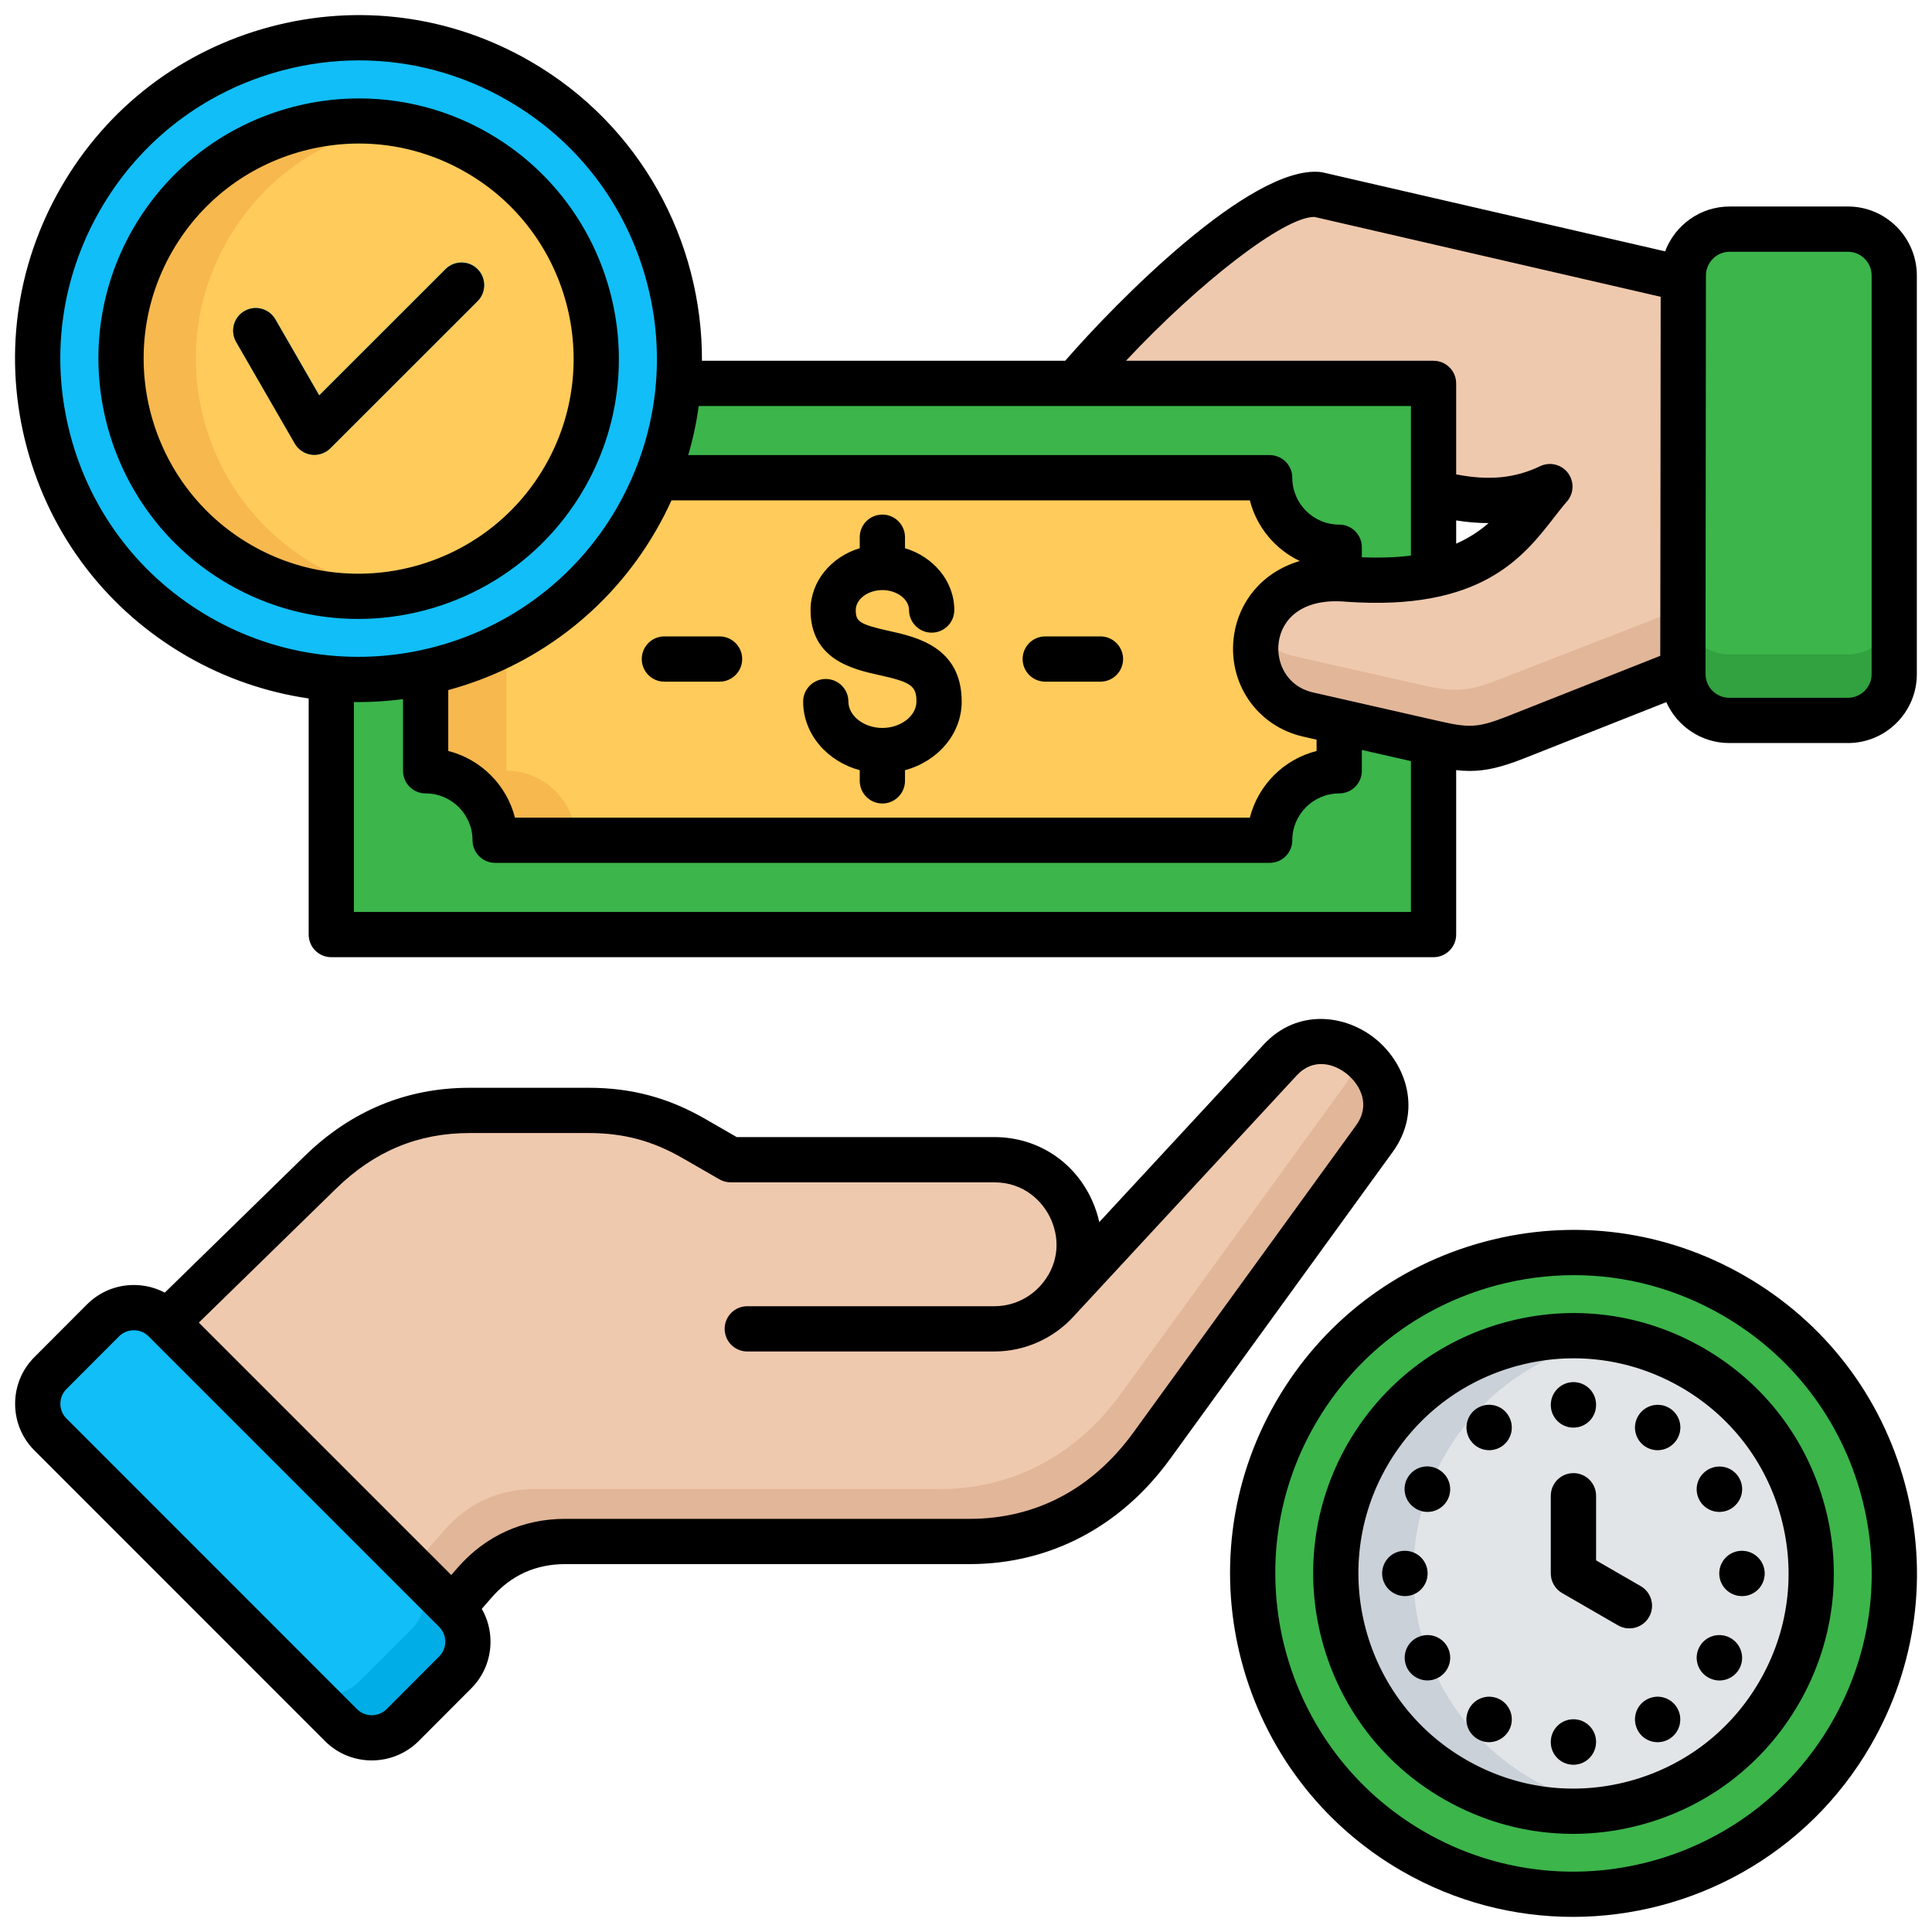<svg xmlns="http://www.w3.org/2000/svg" width="52" height="52" viewBox="0 0 52 52" fill="none"><path d="M8.916 10.318H38.583V25.154H8.916V10.318Z" fill="#3CB54B"></path><path fill-rule="evenodd" clip-rule="evenodd" d="M34.173 12.857H13.326C13.326 13.885 12.486 14.729 11.455 14.729V20.743C12.486 20.743 13.326 21.586 13.326 22.614H34.173C34.173 21.586 35.016 20.743 36.044 20.743V14.729C35.016 14.729 34.173 13.885 34.173 12.857Z" fill="#F7B84E"></path><path fill-rule="evenodd" clip-rule="evenodd" d="M34.174 12.857H15.498C15.498 13.885 14.658 14.729 13.627 14.729V20.743C14.658 20.743 15.498 21.586 15.498 22.614H34.174C34.174 21.586 35.017 20.743 36.045 20.743V14.729C35.017 14.729 34.174 13.885 34.174 12.857Z" fill="#FFCB5B"></path><path fill-rule="evenodd" clip-rule="evenodd" d="M49.736 19.391H46.544C45.855 19.391 45.294 18.83 45.297 18.142C45.297 14.563 45.306 10.996 45.306 7.415C45.306 6.726 45.867 6.168 46.555 6.168H49.736C50.424 6.168 50.986 6.729 50.986 7.415V18.142C50.986 18.83 50.424 19.391 49.736 19.391Z" fill="#32A13F"></path><path fill-rule="evenodd" clip-rule="evenodd" d="M45.297 16.417C45.3 13.414 45.306 10.42 45.306 7.415C45.306 6.726 45.867 6.168 46.555 6.168H49.736C50.424 6.168 50.986 6.729 50.986 7.415V16.365C50.986 17.053 50.424 17.615 49.736 17.615H46.544C45.873 17.615 45.323 17.079 45.297 16.417Z" fill="#3CB54B"></path><path fill-rule="evenodd" clip-rule="evenodd" d="M40.775 19.853L45.298 18.043L45.306 7.503L35.469 5.234C34.058 5.108 30.69 8.248 28.951 10.318C29.118 10.367 36.834 10.318 37.643 10.318H38.584V13.249C39.675 13.537 40.68 13.589 41.716 13.097C40.838 14.093 40.119 15.863 36.269 15.587C33.27 15.325 33.102 18.754 35.21 19.232L38.604 20C39.491 20.202 39.859 20.213 40.775 19.854L40.775 19.853Z" fill="#E2B698"></path><path fill-rule="evenodd" clip-rule="evenodd" d="M45.306 7.5L35.469 5.234C34.058 5.108 30.69 8.248 28.951 10.318C29.118 10.367 36.834 10.318 37.643 10.318H38.584V13.249C39.675 13.537 40.68 13.589 41.716 13.097C40.838 14.093 40.119 15.863 36.269 15.587C34.83 15.46 34.044 16.186 33.848 17.024C34.056 17.326 34.378 17.556 34.816 17.657L38.21 18.425C39.097 18.627 39.465 18.639 40.38 18.276L45.298 16.364L45.306 7.5H45.306Z" fill="#EFC9AE"></path><path fill-rule="evenodd" clip-rule="evenodd" d="M28.464 35.002L34.455 28.53C35.791 27.087 38.149 29.051 36.991 30.646L31 38.908C29.814 40.541 28.122 41.485 26.1 41.485H15.215C14.245 41.485 13.407 41.868 12.771 42.599L11.867 43.638L4.148 35.92L8.628 31.544C9.748 30.453 11.078 29.883 12.641 29.883H15.846C16.888 29.883 17.78 30.122 18.681 30.643L19.666 31.21H26.768C28.72 31.21 29.774 33.536 28.464 35.001V35.002Z" fill="#E2B698"></path><path fill-rule="evenodd" clip-rule="evenodd" d="M28.463 35.002L34.454 28.53C35.093 27.839 35.969 27.929 36.579 28.386C36.478 28.706 36.346 29 36.173 29.239L30.179 37.498C28.996 39.133 27.3 40.078 25.282 40.078H14.397C13.424 40.078 12.589 40.458 11.953 41.192L11.049 42.228L4.447 35.627L8.627 31.545C9.747 30.453 11.078 29.883 12.641 29.883H15.845C16.887 29.883 17.78 30.122 18.681 30.643L19.665 31.21H26.768C28.72 31.21 29.773 33.537 28.463 35.002H28.463Z" fill="#EFC9AE"></path><path fill-rule="evenodd" clip-rule="evenodd" d="M9.178 46.428L1.359 38.609C0.901 38.152 0.901 37.406 1.359 36.951L2.772 35.535C3.23 35.08 3.976 35.08 4.431 35.535L12.25 43.357C12.708 43.812 12.708 44.557 12.25 45.012L10.836 46.428C10.379 46.883 9.633 46.883 9.178 46.428L9.178 46.428Z" fill="#00ADE6"></path><path fill-rule="evenodd" clip-rule="evenodd" d="M8.008 45.26L1.358 38.609L1.355 38.606C0.9 38.151 0.903 37.406 1.358 36.951L2.772 35.535C3.229 35.08 3.975 35.08 4.43 35.535L11.083 42.188C11.538 42.645 11.538 43.388 11.083 43.846L9.667 45.26C9.212 45.717 8.466 45.717 8.008 45.26Z" fill="#11BEF7"></path><path fill-rule="evenodd" clip-rule="evenodd" d="M49.825 46.666C47.441 50.797 42.161 52.214 38.03 49.827C33.899 47.443 32.485 42.163 34.869 38.032C37.253 33.901 42.536 32.487 46.664 34.871C50.795 37.255 52.209 42.538 49.825 46.666Z" fill="#3CB54B"></path><path fill-rule="evenodd" clip-rule="evenodd" d="M47.889 45.548C46.121 48.609 42.209 49.657 39.152 47.889C36.091 46.121 35.043 42.212 36.808 39.152C38.576 36.091 42.488 35.043 45.549 36.808C48.609 38.576 49.657 42.488 47.889 45.549L47.889 45.548Z" fill="#CAD1D8"></path><path fill-rule="evenodd" clip-rule="evenodd" d="M47.889 45.547C46.893 47.272 45.215 48.357 43.389 48.659C42.652 48.538 41.924 48.282 41.239 47.888C38.178 46.12 37.13 42.211 38.898 39.15C39.894 37.423 41.573 36.337 43.398 36.035C44.135 36.159 44.863 36.412 45.548 36.807C48.609 38.574 49.657 42.487 47.889 45.547Z" fill="#E2E5E7"></path><path d="M41.738 40.255C41.738 39.918 42.012 39.645 42.349 39.645C42.686 39.645 42.956 39.918 42.956 40.255V41.997L44.16 42.691C44.45 42.858 44.548 43.232 44.381 43.523C44.211 43.813 43.84 43.911 43.549 43.744L42.081 42.895C41.88 42.797 41.738 42.59 41.738 42.348L41.738 40.255Z" fill="#A0A9B0"></path><path d="M41.738 37.806C41.738 37.469 42.012 37.195 42.349 37.195C42.686 37.195 42.956 37.469 42.956 37.806V37.814C42.956 38.151 42.685 38.422 42.349 38.422C42.012 38.422 41.738 38.151 41.738 37.814V37.806Z" fill="#A0A9B0"></path><path d="M44.092 38.112C44.259 37.821 44.631 37.723 44.921 37.89C45.212 38.057 45.31 38.425 45.143 38.716L45.14 38.725C44.973 39.016 44.602 39.116 44.311 38.949C44.02 38.782 43.919 38.411 44.087 38.12L44.092 38.112L44.092 38.112Z" fill="#A0A9B0"></path><path d="M45.978 39.547C46.269 39.38 46.643 39.483 46.81 39.774C46.977 40.065 46.873 40.436 46.582 40.603L46.577 40.609C46.283 40.776 45.912 40.675 45.745 40.382C45.578 40.091 45.678 39.72 45.972 39.553L45.978 39.547L45.978 39.547Z" fill="#A0A9B0"></path><path d="M46.888 41.738C47.224 41.738 47.498 42.012 47.498 42.349C47.498 42.686 47.224 42.956 46.888 42.956H46.882C46.545 42.956 46.272 42.685 46.272 42.349C46.272 42.012 46.545 41.738 46.882 41.738H46.888Z" fill="#A0A9B0"></path><path d="M46.584 44.091C46.875 44.258 46.979 44.63 46.812 44.923C46.645 45.214 46.27 45.315 45.98 45.148L45.974 45.145C45.68 44.978 45.58 44.607 45.746 44.313C45.913 44.022 46.285 43.922 46.578 44.088L46.584 44.091H46.584Z" fill="#A0A9B0"></path><path d="M45.143 45.979C45.31 46.27 45.212 46.641 44.921 46.808C44.631 46.975 44.259 46.874 44.092 46.584L44.087 46.578C43.919 46.287 44.02 45.916 44.311 45.749C44.602 45.582 44.973 45.682 45.14 45.973L45.143 45.979H45.143Z" fill="#A0A9B0"></path><path d="M42.956 46.889C42.956 47.226 42.685 47.5 42.349 47.5C42.012 47.5 41.738 47.226 41.738 46.889V46.884C41.738 46.547 42.012 46.273 42.349 46.273C42.686 46.273 42.956 46.547 42.956 46.884V46.889Z" fill="#A0A9B0"></path><path d="M40.603 46.584C40.436 46.874 40.065 46.975 39.774 46.808C39.483 46.641 39.382 46.27 39.549 45.979L39.555 45.973C39.722 45.682 40.091 45.582 40.381 45.749C40.672 45.916 40.773 46.287 40.606 46.578L40.603 46.584Z" fill="#A0A9B0"></path><path d="M38.715 45.148C38.424 45.315 38.052 45.214 37.885 44.923C37.718 44.63 37.819 44.258 38.11 44.091L38.118 44.088C38.409 43.922 38.781 44.022 38.948 44.313C39.115 44.607 39.014 44.978 38.723 45.145L38.715 45.148Z" fill="#A0A9B0"></path><path d="M37.806 42.956C37.469 42.956 37.195 42.685 37.195 42.349C37.195 42.012 37.469 41.738 37.806 41.738H37.814C38.151 41.738 38.422 42.012 38.422 42.349C38.422 42.686 38.151 42.956 37.814 42.956H37.806Z" fill="#A0A9B0"></path><path d="M38.11 40.603C37.819 40.436 37.718 40.065 37.885 39.774C38.052 39.483 38.424 39.38 38.715 39.547L38.723 39.553C39.014 39.719 39.115 40.091 38.948 40.382C38.781 40.675 38.409 40.776 38.118 40.609L38.11 40.603V40.603Z" fill="#A0A9B0"></path><path d="M39.549 38.716C39.382 38.425 39.483 38.057 39.774 37.89C40.065 37.723 40.436 37.821 40.603 38.112L40.606 38.12C40.773 38.411 40.672 38.782 40.381 38.949C40.091 39.116 39.722 39.016 39.555 38.725L39.549 38.716V38.716Z" fill="#A0A9B0"></path><path fill-rule="evenodd" clip-rule="evenodd" d="M17.129 13.971C14.745 18.099 9.466 19.516 5.334 17.129C1.206 14.745 -0.211 9.465 2.173 5.334C4.56 1.206 9.84 -0.211 13.968 2.173C18.099 4.56 19.516 9.84 17.129 13.971Z" fill="#11BEF7"></path><path fill-rule="evenodd" clip-rule="evenodd" d="M15.192 12.851C13.427 15.911 9.515 16.959 6.454 15.191C3.394 13.426 2.346 9.514 4.111 6.454C5.879 3.393 9.791 2.345 12.851 4.113C15.912 5.878 16.959 9.79 15.192 12.851H15.192Z" fill="#F7B84E"></path><path fill-rule="evenodd" clip-rule="evenodd" d="M15.191 12.852C14.189 14.588 12.493 15.676 10.656 15.97C9.908 15.849 9.168 15.595 8.471 15.192C5.411 13.428 4.363 9.515 6.13 6.455C7.132 4.716 8.828 3.628 10.665 3.334C11.413 3.455 12.153 3.711 12.85 4.114C15.91 5.879 16.958 9.791 15.191 12.852Z" fill="#FFCB5B"></path><path d="M6.357 9.203C6.19 8.912 6.288 8.538 6.578 8.371C6.869 8.204 7.241 8.302 7.41 8.593L8.591 10.639L11.991 7.24C12.23 7.003 12.616 7.003 12.852 7.24C13.091 7.479 13.091 7.864 12.852 8.103L8.893 12.062C8.856 12.099 8.813 12.131 8.767 12.157C8.476 12.327 8.104 12.226 7.937 11.935L6.357 9.203L6.357 9.203Z" fill="#11BEF7"></path><path d="M21.617 18.884C21.617 18.547 21.89 18.275 22.226 18.275C22.562 18.275 22.835 18.547 22.835 18.884C22.835 19.268 23.253 19.593 23.749 19.593C24.244 19.593 24.666 19.268 24.666 18.884C24.666 18.461 24.526 18.361 23.669 18.171C22.975 18.018 21.816 17.762 21.816 16.419C21.816 15.645 22.372 14.987 23.14 14.755V14.459C23.14 14.123 23.412 13.85 23.749 13.85C24.085 13.85 24.358 14.123 24.358 14.459V14.755C25.127 14.987 25.685 15.645 25.685 16.419C25.685 16.756 25.412 17.028 25.076 17.028C24.74 17.028 24.467 16.756 24.467 16.419C24.467 16.128 24.138 15.882 23.749 15.882C23.359 15.882 23.033 16.128 23.033 16.419C23.033 16.72 23.111 16.801 23.931 16.982C24.662 17.144 25.884 17.414 25.884 18.884C25.884 19.755 25.239 20.493 24.358 20.73V21.017C24.358 21.353 24.085 21.626 23.749 21.626C23.413 21.626 23.14 21.353 23.14 21.017V20.73C22.26 20.492 21.617 19.755 21.617 18.884ZM17.881 18.347H19.367C19.703 18.347 19.976 18.074 19.976 17.738C19.976 17.402 19.703 17.129 19.367 17.129H17.881C17.545 17.129 17.273 17.402 17.273 17.738C17.273 18.074 17.545 18.347 17.881 18.347ZM28.133 18.347H29.619C29.955 18.347 30.228 18.074 30.228 17.738C30.228 17.402 29.955 17.129 29.619 17.129H28.133C27.797 17.129 27.524 17.402 27.524 17.738C27.524 18.074 27.797 18.347 28.133 18.347ZM37.485 31.004L31.494 39.267C30.169 41.093 28.254 42.098 26.101 42.098H15.215C14.419 42.098 13.751 42.401 13.231 43L12.967 43.303C13.119 43.567 13.202 43.868 13.202 44.183C13.203 44.66 13.018 45.109 12.681 45.446L11.268 46.862C10.919 47.209 10.462 47.382 10.006 47.382C9.55 47.382 9.094 47.209 8.748 46.862L0.929 39.041C0.593 38.707 0.407 38.26 0.407 37.782C0.407 37.305 0.593 36.858 0.93 36.523L2.342 35.108C2.679 34.771 3.126 34.586 3.603 34.586H3.606C3.9 34.587 4.183 34.658 4.435 34.791L8.203 31.112C9.453 29.895 10.945 29.278 12.639 29.278H15.846C16.995 29.278 17.993 29.545 18.986 30.119L19.829 30.605H26.766C27.917 30.605 28.925 31.261 29.397 32.317C29.481 32.505 29.545 32.698 29.587 32.893L34.009 28.117C34.916 27.137 36.217 27.301 37.032 27.97C37.858 28.648 38.279 29.909 37.485 31.004V31.004ZM11.985 44.185C11.984 44.034 11.926 43.894 11.821 43.789L4 35.969C3.895 35.862 3.754 35.804 3.604 35.804H3.603C3.452 35.804 3.31 35.862 3.203 35.969L1.79 37.385C1.683 37.492 1.625 37.632 1.625 37.782C1.625 37.933 1.683 38.073 1.788 38.178L9.609 46.002C9.828 46.221 10.186 46.22 10.408 46L11.819 44.585C11.926 44.478 11.985 44.336 11.985 44.184V44.185ZM36.259 28.912C35.911 28.626 35.348 28.464 34.902 28.945L28.908 35.419C28.908 35.42 28.907 35.42 28.907 35.421C28.359 36.027 27.58 36.375 26.766 36.375H20.113C19.776 36.375 19.504 36.102 19.504 35.766C19.504 35.429 19.776 35.157 20.113 35.157H26.766C27.238 35.157 27.691 34.954 28.008 34.6H28.008V34.6C28.457 34.098 28.561 33.431 28.285 32.814C28.071 32.335 27.56 31.823 26.766 31.823H19.666C19.56 31.823 19.455 31.795 19.363 31.742L18.378 31.175C17.566 30.705 16.785 30.496 15.846 30.496H12.639C11.254 30.496 10.082 30.983 9.054 31.984L5.352 35.598L12.146 42.392L12.312 42.201C13.064 41.337 14.068 40.88 15.216 40.88H26.101C27.879 40.88 29.403 40.075 30.508 38.552L36.499 30.29C36.895 29.743 36.617 29.206 36.259 28.912ZM50.353 46.972V46.973C48.643 49.935 45.529 51.593 42.332 51.593C40.765 51.593 39.178 51.195 37.727 50.357C33.313 47.807 31.795 42.142 34.343 37.727C35.577 35.589 37.571 34.06 39.956 33.421C42.342 32.782 44.833 33.111 46.97 34.346C49.108 35.58 50.638 37.573 51.277 39.958C51.916 42.342 51.588 44.833 50.353 46.972V46.972ZM50.101 40.273C49.546 38.203 48.218 36.472 46.361 35.401C45.124 34.686 43.751 34.321 42.36 34.321C41.663 34.321 40.962 34.412 40.271 34.597C38.2 35.152 36.469 36.48 35.397 38.336C33.186 42.169 34.504 47.089 38.336 49.302C42.168 51.515 47.086 50.197 49.299 46.364C50.371 44.507 50.655 42.343 50.101 40.273ZM49.116 40.536C49.6 42.344 49.352 44.232 48.416 45.853C47.48 47.474 45.969 48.633 44.161 49.117C43.558 49.279 42.946 49.359 42.338 49.359C41.123 49.359 39.926 49.04 38.846 48.416C35.501 46.487 34.35 42.194 36.28 38.847C37.217 37.226 38.728 36.067 40.535 35.583C42.343 35.098 44.231 35.347 45.852 36.284C47.472 37.218 48.631 38.729 49.116 40.536ZM47.94 40.851C47.539 39.358 46.582 38.111 45.244 37.338C44.351 36.823 43.361 36.559 42.357 36.559C41.855 36.559 41.349 36.625 40.851 36.759C39.357 37.159 38.108 38.117 37.335 39.456C35.74 42.221 36.691 45.768 39.455 47.361C40.794 48.135 42.353 48.341 43.846 47.941C45.339 47.541 46.588 46.583 47.361 45.244C48.135 43.905 48.34 42.345 47.94 40.851ZM44.383 43.524C44.551 43.233 44.451 42.86 44.16 42.692L42.958 41.998V40.26C42.958 39.923 42.686 39.651 42.35 39.651C42.013 39.651 41.741 39.924 41.741 40.26V42.35C41.741 42.568 41.857 42.768 42.045 42.877L43.551 43.747C43.647 43.802 43.751 43.828 43.855 43.828C44.065 43.828 44.27 43.719 44.383 43.524ZM42.35 38.424C42.686 38.424 42.958 38.152 42.958 37.816V37.807C42.958 37.471 42.686 37.202 42.35 37.202C42.013 37.202 41.741 37.479 41.741 37.816C41.741 38.152 42.013 38.424 42.35 38.424ZM44.889 37.876C44.588 37.725 44.221 37.85 44.071 38.151C43.92 38.452 44.042 38.817 44.343 38.968C44.43 39.011 44.523 39.032 44.615 39.032C44.838 39.032 45.053 38.909 45.16 38.696L45.163 38.69C45.313 38.389 45.19 38.026 44.889 37.876H44.889ZM46.276 40.693C46.432 40.693 46.588 40.634 46.707 40.515L46.713 40.509C46.95 40.271 46.948 39.888 46.71 39.651C46.472 39.413 46.084 39.416 45.846 39.654C45.608 39.891 45.608 40.277 45.846 40.515C45.965 40.634 46.121 40.693 46.276 40.693ZM46.884 41.741C46.548 41.741 46.275 42.014 46.275 42.35C46.275 42.686 46.548 42.959 46.884 42.959H46.89C47.226 42.959 47.496 42.686 47.496 42.35C47.496 42.014 47.22 41.741 46.884 41.741H46.884ZM46.549 44.074C46.248 43.923 45.882 44.045 45.732 44.346C45.582 44.647 45.703 45.013 46.004 45.163L46.01 45.166C46.097 45.209 46.189 45.23 46.28 45.23C46.503 45.23 46.717 45.106 46.824 44.892C46.974 44.591 46.85 44.224 46.549 44.074H46.549ZM44.423 45.699C44.104 45.806 43.931 46.15 44.038 46.469L44.04 46.478C44.125 46.732 44.36 46.891 44.614 46.891C44.679 46.891 44.744 46.88 44.809 46.859C45.128 46.752 45.299 46.403 45.193 46.084C45.086 45.765 44.742 45.593 44.423 45.699H44.423ZM42.35 46.275C42.013 46.275 41.741 46.548 41.741 46.884V46.893C41.741 47.229 42.013 47.497 42.35 47.497C42.686 47.497 42.958 47.22 42.958 46.884C42.958 46.548 42.686 46.275 42.35 46.275ZM40.273 45.699C39.954 45.593 39.61 45.765 39.503 46.084L39.5 46.093C39.394 46.412 39.568 46.752 39.887 46.859C39.95 46.88 40.014 46.89 40.077 46.89C40.334 46.89 40.573 46.725 40.659 46.469C40.765 46.15 40.593 45.806 40.273 45.699H40.273ZM38.231 44.041L38.222 44.043C37.903 44.149 37.735 44.492 37.84 44.811C37.925 45.067 38.165 45.228 38.421 45.228C38.485 45.228 38.55 45.218 38.614 45.196C38.933 45.091 39.106 44.746 39.001 44.427C38.895 44.108 38.55 43.934 38.231 44.04V44.041ZM38.424 42.35C38.424 42.013 38.151 41.741 37.815 41.741H37.807C37.47 41.741 37.202 42.014 37.202 42.35C37.202 42.686 37.479 42.959 37.815 42.959C38.151 42.959 38.424 42.686 38.424 42.35ZM38.078 40.586L38.086 40.592C38.19 40.66 38.306 40.693 38.422 40.693C38.619 40.693 38.813 40.597 38.93 40.42C39.116 40.14 39.039 39.762 38.759 39.577L38.75 39.571C38.47 39.385 38.092 39.462 37.906 39.742C37.721 40.022 37.797 40.4 38.078 40.586H38.078ZM40.081 39.032C40.173 39.032 40.266 39.011 40.353 38.968C40.654 38.817 40.776 38.451 40.626 38.151L40.623 38.145C40.472 37.844 40.108 37.725 39.807 37.876C39.506 38.026 39.386 38.395 39.536 38.695C39.643 38.909 39.858 39.032 40.081 39.032V39.032ZM0.723 12.047C0.084 9.663 0.412 7.172 1.647 5.034C2.881 2.895 4.874 1.365 7.26 0.725C9.645 0.086 12.136 0.414 14.274 1.65C17.248 3.366 18.907 6.498 18.893 9.71H28.67C30.045 8.127 33.65 4.459 35.523 4.628C35.551 4.631 35.579 4.635 35.606 4.641L44.817 6.765C45.082 6.062 45.76 5.558 46.556 5.558H49.737C50.76 5.558 51.592 6.392 51.592 7.417V18.144C51.592 19.167 50.76 19.999 49.737 19.999H46.544C45.789 19.999 45.139 19.546 44.849 18.898L40.999 20.42C40.408 20.652 39.991 20.75 39.558 20.75C39.439 20.75 39.318 20.743 39.193 20.728V25.154C39.193 25.49 38.92 25.763 38.584 25.763H8.916C8.58 25.763 8.308 25.49 8.308 25.154V18.799C7.184 18.635 6.073 18.262 5.031 17.661C2.892 16.427 1.362 14.433 0.723 12.047ZM37.975 24.545V20.485L36.654 20.185V20.746C36.654 21.083 36.381 21.355 36.045 21.355C35.349 21.355 34.782 21.92 34.782 22.615C34.782 22.951 34.51 23.224 34.173 23.224H13.327C12.991 23.224 12.718 22.951 12.718 22.615C12.718 21.92 12.152 21.355 11.456 21.355C11.119 21.355 10.847 21.083 10.847 20.746V18.817C10.447 18.87 10.043 18.897 9.637 18.897C9.6 18.897 9.563 18.895 9.525 18.895V24.545H37.975ZM12.065 18.573V20.213C12.944 20.435 13.637 21.128 13.86 22.006H33.64C33.863 21.128 34.557 20.435 35.436 20.213V19.908L35.075 19.826C33.816 19.54 33.017 18.356 33.218 17.071C33.349 16.224 33.937 15.411 34.983 15.099C34.323 14.785 33.823 14.189 33.64 13.467H18.073C17.949 13.741 17.811 14.011 17.657 14.276C16.388 16.477 14.343 17.957 12.065 18.573V18.573ZM45.915 7.417V7.517V7.518C45.915 9.63 45.912 11.736 45.909 13.843C45.907 15.275 45.905 16.707 45.904 18.141C45.904 18.494 46.191 18.781 46.544 18.781H49.737C50.089 18.781 50.375 18.495 50.375 18.144V7.417C50.375 7.064 50.089 6.776 49.737 6.776H46.556C46.203 6.776 45.915 7.064 45.915 7.417ZM30.306 9.71H38.584C38.92 9.71 39.193 9.983 39.193 10.319V12.768C40.083 12.941 40.778 12.87 41.454 12.547C41.715 12.423 42.028 12.499 42.202 12.73C42.376 12.961 42.364 13.283 42.173 13.5C42.064 13.623 41.952 13.768 41.833 13.921C41.003 14.991 39.866 16.456 36.226 16.195C35.031 16.091 34.511 16.677 34.421 17.259C34.333 17.82 34.622 18.474 35.344 18.638L38.691 19.399C38.709 19.402 38.727 19.406 38.744 19.411C39.523 19.588 39.766 19.596 40.552 19.287L44.686 17.652C44.688 16.381 44.689 15.111 44.691 13.841C44.694 11.892 44.697 9.942 44.697 7.988L35.381 5.839C35.377 5.839 35.373 5.839 35.369 5.839C34.551 5.839 32.266 7.615 30.306 9.71L30.306 9.71ZM39.193 14.632C39.544 14.479 39.826 14.288 40.065 14.079C40.062 14.079 40.06 14.079 40.058 14.079C39.755 14.079 39.466 14.051 39.193 14.007V14.632L39.193 14.632ZM18.807 10.928C18.746 11.371 18.652 11.813 18.524 12.249H34.173C34.51 12.249 34.782 12.522 34.782 12.858C34.782 13.554 35.349 14.12 36.045 14.12C36.381 14.12 36.654 14.393 36.654 14.729V14.999C37.156 15.02 37.593 15.002 37.975 14.953V10.928H28.952C28.952 10.928 28.951 10.928 28.951 10.928C28.951 10.928 28.95 10.928 28.95 10.928H18.807L18.807 10.928ZM1.899 11.732C2.454 13.804 3.782 15.534 5.639 16.606C9.473 18.818 14.391 17.499 16.603 13.668C16.798 13.329 16.966 12.981 17.109 12.625C17.11 12.622 17.111 12.62 17.112 12.617C17.75 11.02 17.858 9.268 17.404 7.577C16.85 5.506 15.522 3.776 13.665 2.705C12.428 1.99 11.056 1.625 9.665 1.625C8.968 1.625 8.266 1.716 7.575 1.902C5.504 2.457 3.773 3.785 2.701 5.643C1.63 7.499 1.345 9.662 1.9 11.732L1.899 11.732ZM3.584 6.151C5.517 2.805 9.811 1.655 13.156 3.587C16.501 5.521 17.651 9.814 15.72 13.157C14.423 15.402 12.062 16.659 9.639 16.659C8.452 16.659 7.25 16.358 6.15 15.723C2.806 13.791 1.655 9.497 3.584 6.151ZM6.76 14.668C9.522 16.263 13.069 15.312 14.665 12.548C16.261 9.786 15.31 6.239 12.547 4.642C11.655 4.126 10.665 3.863 9.661 3.863C9.159 3.863 8.653 3.929 8.155 4.063C6.661 4.463 5.412 5.42 4.639 6.76C3.045 9.524 3.996 13.072 6.76 14.668ZM7.934 11.939C8.029 12.103 8.194 12.213 8.382 12.238C8.409 12.242 8.435 12.243 8.462 12.243C8.622 12.243 8.777 12.18 8.892 12.065L12.853 8.107C13.091 7.869 13.091 7.483 12.854 7.245C12.616 7.008 12.23 7.007 11.992 7.245L8.592 10.643L7.411 8.595C7.243 8.304 6.871 8.204 6.58 8.372C6.288 8.54 6.188 8.912 6.356 9.204L7.934 11.939Z" fill="black"></path></svg>